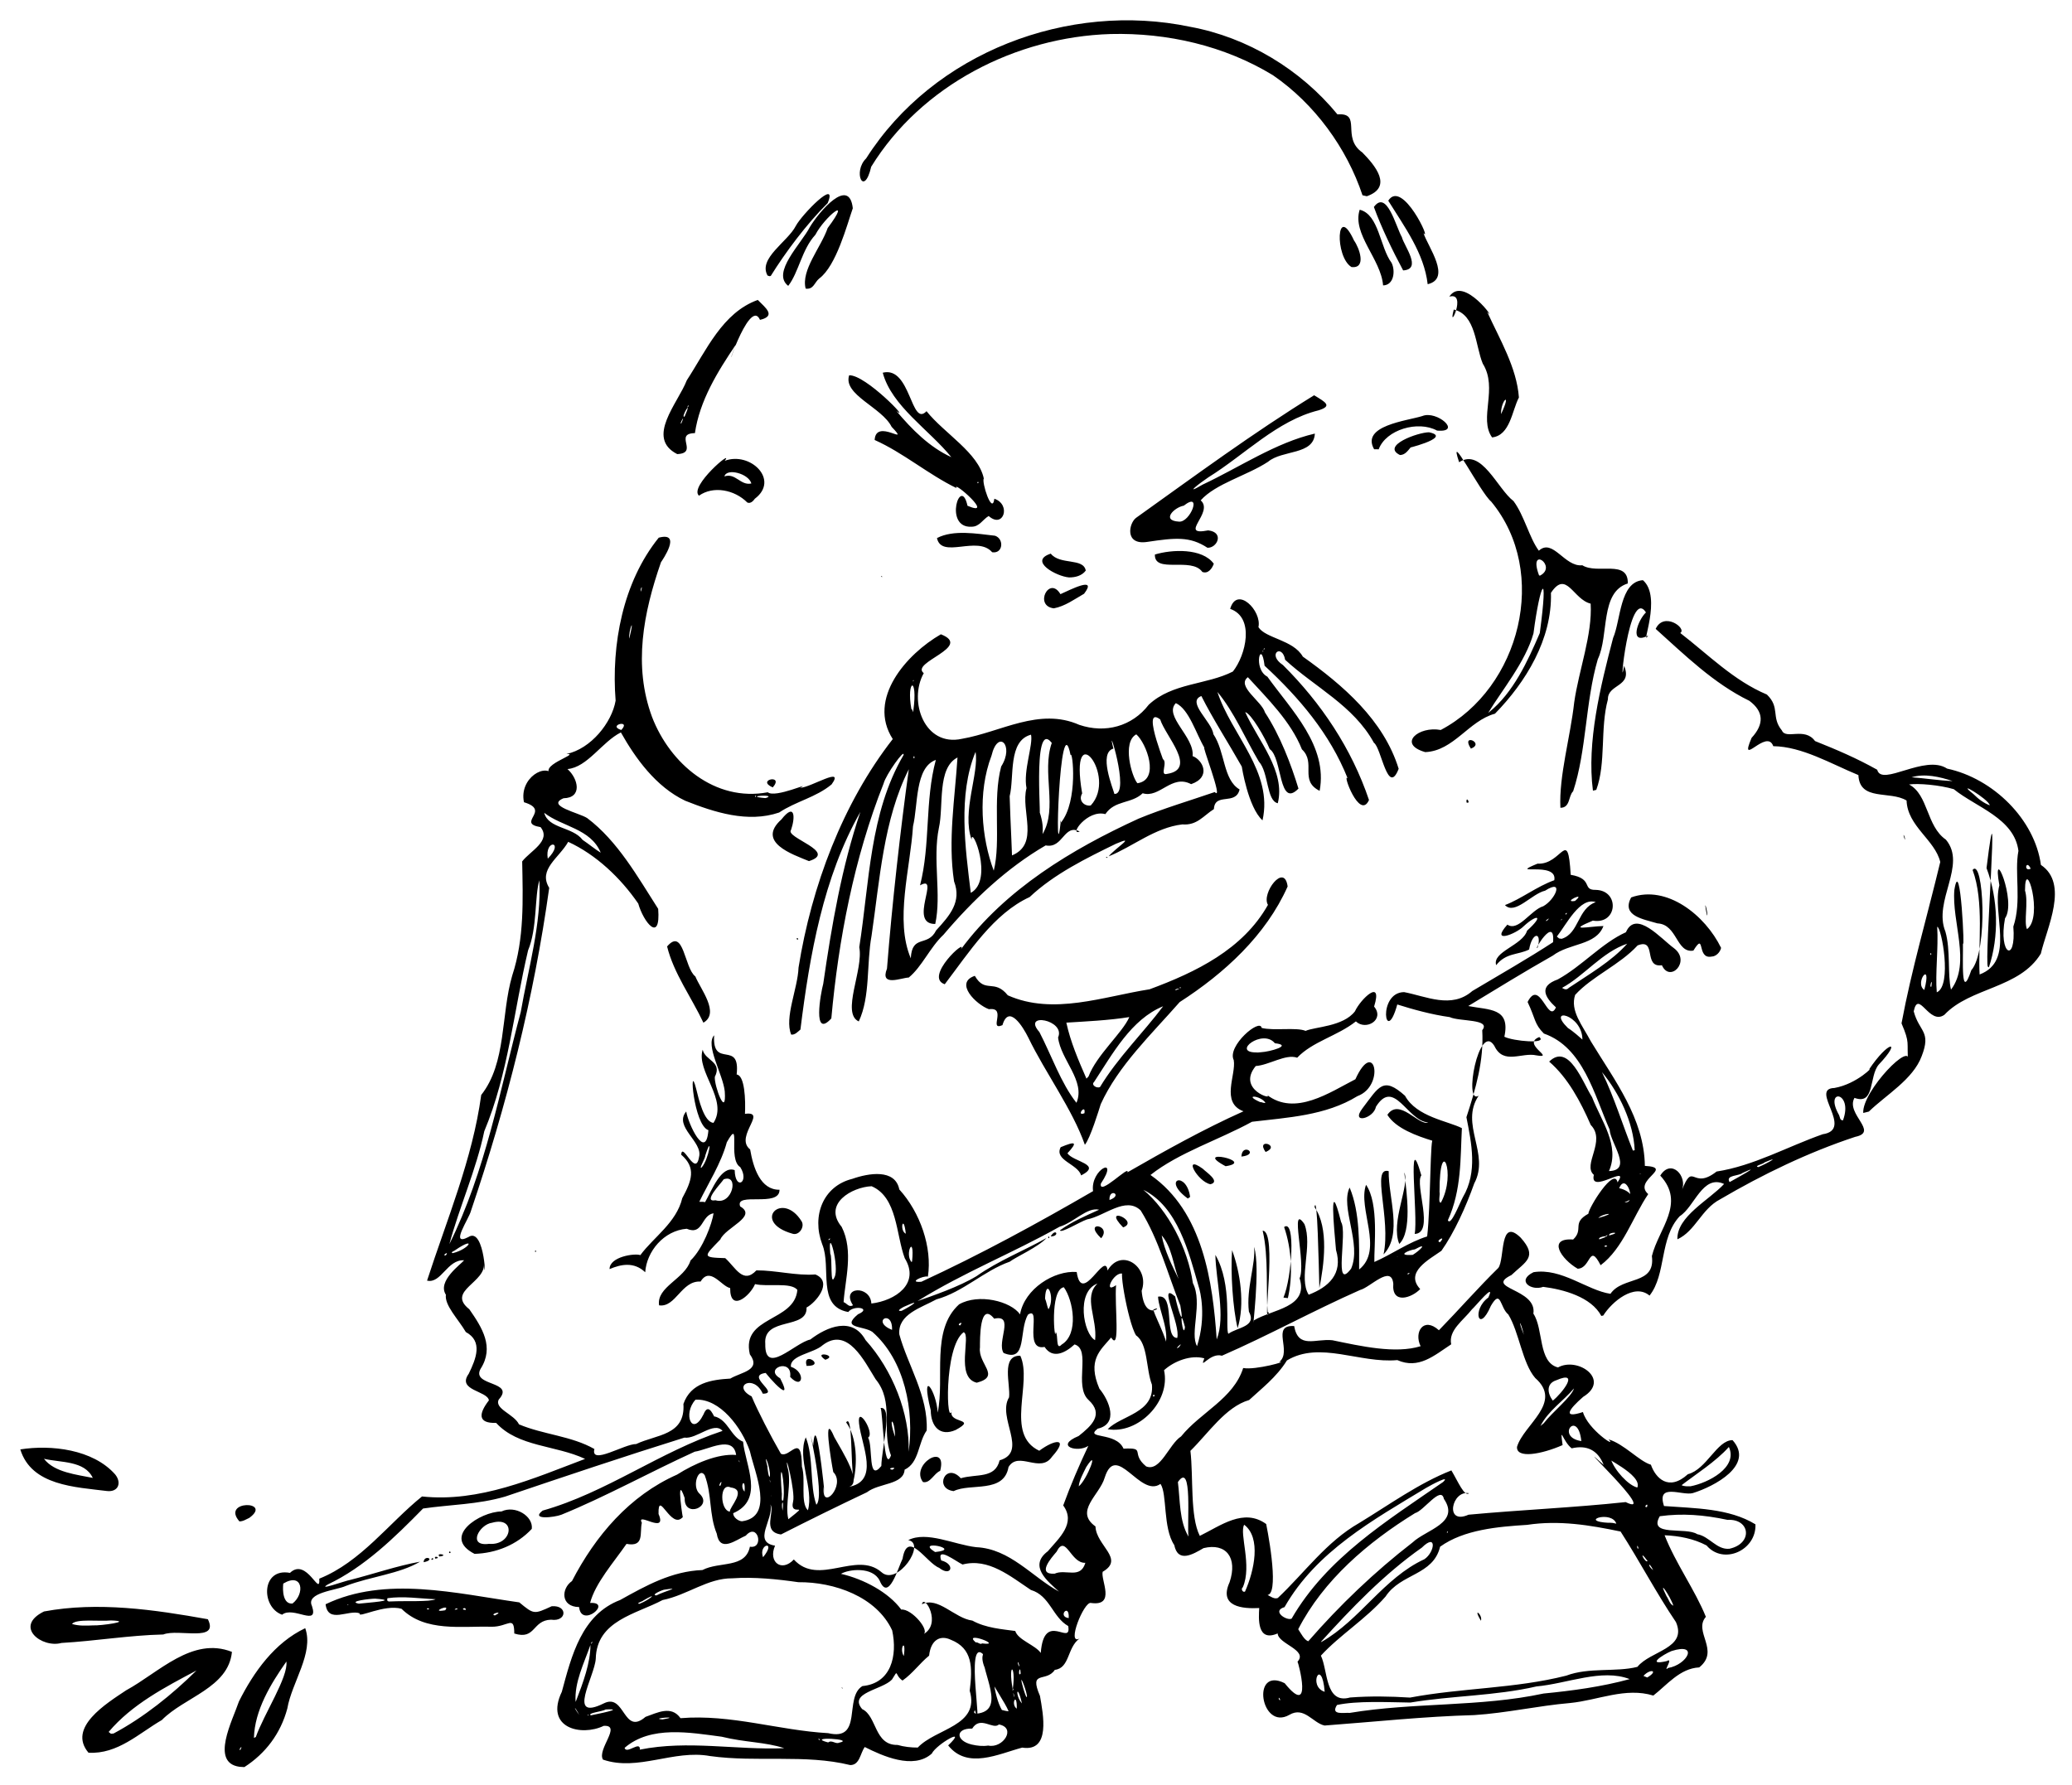 <?xml version="1.0" encoding="UTF-8" standalone="no"?>
<!-- Created with Inkscape (http://www.inkscape.org/) -->

<svg:svg
   width="204"
   height="175.733"
   viewBox="0 0 53.975 46.496"
   version="1.1"
   id="svg1099"
   xmlns:svg="http://www.w3.org/2000/svg">
  <svg:defs
     id="defs1096" />
  <svg:g
     id="layer1"
     transform="matrix(0.265,0,0,0.265,0.529,0.529)">
    <svg:path
       style="fill:#000000;stroke-width:0.029"
       d="m 21.541,171.702 c -2.886,-0.405 -0.679,-4.549 -0.049,-6.424 1.454,-2.9 3.512,-5.781 6.516,-7.202 0.865,2.439 -1.317,5.313 -1.762,7.904 -0.658,2.453 -2.138,4.413 -4.221,5.753 l -0.484,-0.031 z m 0.109,-1.687 c 0.306,-0.661 -0.331,0.209 0,0 z m 1.501,-1.237 c 0.818,-2.304 3.199,-5.887 3.006,-7.421 -1.545,2.199 -3.119,4.792 -3.191,7.503 z m 58.424,2.754 c -4.436,-1.088 -9.182,-0.244 -13.784,-0.886 -3.574,-0.653 -7.077,1.531 -10.512,0.352 -0.617,-0.999 1.894,-3.424 0.072,-3.32 -2.21,1.066 -5.831,0.223 -4.119,-3.35 0.956,-3.534 1.94,-7.576 5.734,-9.023 2.538,-1.413 5.078,-2.835 8.09,-2.945 1.675,-0.873 4.217,-0.132 4.665,-2.295 1.438,0.245 0.78,-2.446 -0.402,-1.088 -0.963,0.409 -2.552,1.737 -2.857,-0.194 -0.776,-1.88 -0.454,-3.825 -1.189,-5.757 -0.594,-0.838 -1.298,1.091 -0.512,1.823 1.392,1.277 -1.536,2.463 -1.45,0.438 -0.952,-2.776 -0.085,2.75 -0.177,1.847 -1.147,1.384 -2.456,-2.816 -2.394,-0.284 0.907,2.092 -2.242,-0.288 -1.643,0.862 -0.23,1.004 0.283,2.407 -1.507,2.077 -1.256,1.818 -3.066,3.85 -3.579,5.806 2.248,-0.123 -0.855,2.533 -1.081,0.405 -1.838,-0.025 -1.761,-1.83 -0.701,-2.556 2.317,-4.47 5.668,-8.405 10.331,-10.466 1.722,-1.093 4.009,-2.082 5.807,-1.932 -0.289,-1.999 -2.734,-0.519 -4.07,-0.322 -4.368,1.987 -8.853,4.47 -13.117,6.2 -0.66,0.254 -3.077,0.55 -1.834,-0.408 6.262,-1.766 11.533,-5.798 17.685,-7.836 -0.837,-0.981 -2.567,0.838 -3.75,0.661 -6.019,1.882 -11.707,3.795 -17.623,5.797 -2.662,0.781 -5.418,0.786 -8.066,1.173 -2.776,2.832 -5.768,5.759 -9.364,7.467 -1.098,0.66 1.674,-0.357 2.204,-0.447 2.286,-0.583 4.603,-1.385 6.86,-1.792 -2.012,1.201 -4.858,1.454 -7.289,2.381 -0.928,0.435 -3.973,0.648 -3.332,1.976 0.693,2.107 -1.844,-0.036 -2.935,0.855 -2.096,-0.73 -2.068,-4.648 0.772,-4.112 1.653,-1.585 2.987,2.487 2.881,0.569 4.088,-1.636 6.847,-5.465 10.098,-8.082 5.651,0.603 10.97,-1.784 16.031,-3.693 -2.894,-1.36 -6.572,-1.163 -8.742,-3.54 -1.804,0.06 -1.745,-0.882 -0.711,-2.216 -0.147,-0.948 -3.18,-0.964 -1.986,-2.609 0.742,-1.521 1.398,-3.196 -0.283,-4.107 -0.758,-1.29 -2.104,-2.62 -1.961,-3.669 -0.879,-1.351 1.516,-3.021 1.791,-3.387 -1.662,-0.095 -2.256,2.332 -3.642,2 1.925,-5.948 4.47,-11.95 5.324,-18.251 2.501,-3.163 1.917,-7.883 3.047,-11.738 1.206,-3.653 1.049,-7.488 0.98,-11.224 0.77,-1.017 2.892,-2.014 1.808,-3.371 -2.46,-0.403 1.098,-1.624 -1.631,-2.447 -0.511,-2.383 2.214,-3.982 2.933,-2.598 -2.074,-0.914 2.809,-2.208 1.232,-2.143 2.427,-0.51 4.475,-3.098 4.843,-5.248 -0.434,-5.498 0.702,-11.636 4.238,-16.02 2.335,-0.625 0.345,2.225 0.22,2.415 -1.727,4.968 -2.746,10.169 -0.877,15.211 1.759,4.577 6.166,8.384 11.377,7.403 0.73,0.609 4.438,-1.118 3.19,-0.435 1.084,-0.054 4.403,-2.188 3.085,-0.341 -1.528,1.278 -3.521,1.669 -5.159,2.767 -3.079,1.046 -6.373,-0.022 -9.238,-1.16 -2.881,-1.37 -4.902,-4.192 -6.319,-6.716 -1.851,0.924 -3.297,3.439 -5.25,3.602 1.062,0.943 1.495,2.835 -0.389,2.871 -1.774,0.747 1.534,1.432 2.327,1.95 2.999,2.255 4.971,5.789 6.979,8.924 0.262,3.455 -1.449,1.294 -1.959,-0.52 -1.729,-2.517 -4.145,-4.81 -6.886,-6.069 -0.893,1.587 -2.986,2.713 -1.867,4.524 -1.501,10.794 -4.183,21.418 -7.688,31.745 -0.186,0.786 -2.139,3.553 -0.273,2.595 1.717,-1.162 1.773,5.434 1.526,2.47 0.374,1.969 -3.741,2.784 -1.416,4.622 1.258,1.81 2.481,3.721 1.098,5.867 -0.923,1.715 3.462,1.166 1.797,3.002 -0.475,0.922 1.515,1.44 1.985,2.445 2.396,1.011 5.157,1.136 7.413,2.424 -0.417,1.64 2.977,-0.518 4.107,-0.488 1.985,-0.952 4.845,-0.828 4.644,-3.943 0.726,-2.082 2.759,-2.385 4.609,-2.493 1.067,-0.642 3.089,-0.801 1.918,-2.393 -0.87,-3.767 4.401,-3.153 4.674,-6.327 -0.641,-0.785 -2.907,-0.272 -4.161,-0.568 -0.471,1.141 -2.465,2.846 -2.445,0.387 -0.859,-0.158 -1.976,-2.165 -2.907,-0.637 -1.883,-0.117 -2.438,2.574 -4.08,2.337 -0.277,-1.826 2.531,-2.581 3.089,-4.406 1.227,-1.171 2.121,-3.639 2.267,-4.644 -1.241,0.191 -1.009,2.212 -2.642,1.521 -2.258,0.183 -3.94,2.235 -4.078,4.276 -1.108,-1.06 -2.4,-0.779 -3.504,-0.31 -0.007,-1.224 2.488,-1.578 3.026,-1.373 1.308,-1.775 3.541,-3.186 4.123,-5.606 0.928,-1.705 1.394,-2.986 -0.111,-4.273 0.121,-1.324 1.422,2.302 1.759,0.228 0.403,-1.494 -2.523,-2.972 -1.261,-4.472 0.185,1.203 1.937,4.929 2.181,1.838 -1.471,-0.489 -1.943,-7.002 -1.203,-4.061 0.265,1.087 0.772,3.252 1.699,3.346 1.487,-2.267 -1.741,-5.078 -1.058,-7.197 0.224,1.079 1.96,1.167 1.192,2.67 -0.072,0.893 1.166,4.179 0.977,1.427 -0.173,-1.674 -1.943,-4.534 -1.043,-5.515 -0.207,3.373 2.593,0.394 2.212,3.857 1.56,0.154 0.486,9.323 0.343,3.955 3.184,-0.703 -0.701,2.092 0.983,3.413 0.306,1.812 1.017,3.991 2.887,3.962 0.028,1.78 -4.416,0.173 -3.869,1.638 1.742,1.003 -1.443,2.057 -1.953,3.255 -1.618,1.681 -1.853,1.767 0.487,1.831 1.015,0.916 1.752,2.603 3.064,1.202 1.889,-0.012 3.935,0.547 5.794,0.402 1.8,0.741 8.18e-4,2.811 -0.867,3.249 0.122,2.221 -4.281,0.863 -4.056,3.581 -0.06,3.179 2.891,-0.101 4.428,-0.433 1.621,-1.246 4.128,-2.303 5.427,0.051 2.649,2.925 4.37,7.254 4.235,10.984 0.568,-4.027 -0.368,-8.993 -3.568,-11.789 -0.909,-0.621 -3.117,-0.316 -1.408,-1.727 1.423,-0.611 -0.437,-0.935 -0.957,-0.222 -3.149,-0.571 -1.612,-4.387 -2.563,-6.67 -1.049,-2.804 0.1,-5.709 2.953,-6.42 1.602,-0.566 4.221,-1.018 4.628,1.039 2.053,2.253 3.25,5.702 2.811,8.566 -0.488,-0.114 -2,0.633 -0.639,0.507 5.757,-2.655 11.381,-5.722 16.874,-8.906 -0.294,-2.134 2.651,-3.571 0.768,-0.744 -0.231,1.313 2.888,-1.918 2.608,-1.105 3.674,-2.11 7.488,-4.244 11.411,-6.001 -2.284,-0.853 -0.701,-3.581 -0.958,-5.032 -0.687,-1.376 2.591,-4.166 2.745,-3.166 1.154,0.306 3.411,-0.086 4.319,0.291 0.908,-0.403 3.693,-0.415 4.849,-1.92 0.555,-1.207 2.769,-3.327 1.885,-0.47 1.069,1.3 -0.808,2.396 -1.791,1.459 -1.82,1.44 -4.253,1.971 -5.772,3.57 -1.122,-0.401 -2.757,0.727 -4.073,0.818 -1.922,2.343 1.878,3.432 1.095,2.83 2.766,2.135 6.174,-0.236 8.702,-1.531 1.888,-4.162 2.952,0.645 0.201,1.66 -3.127,1.925 -6.873,2.1 -10.365,2.52 -3.243,1.783 -7.184,3.022 -9.979,5.232 5.172,3.61 6.118,10.514 6.51,16.171 0.894,-2.314 -0.077,-5.666 -0.131,-8.315 1.704,2.938 0.946,7.229 1.276,7.757 0.914,-0.655 2.828,-0.691 2.021,-2.177 -0.288,-2.263 0.694,-4.731 0.507,-6.368 0.664,2.048 -0.248,8.647 -0.018,7.23 1.824,-1.108 5.409,-1.246 4.492,-4.141 0.677,-1.383 -1.038,-7.545 0.476,-5.327 0.844,2.152 -0.616,5.299 0.419,6.943 1.936,-0.743 3.396,-2.037 2.685,-4.403 -0.184,-2.061 -0.734,-7.664 0.501,-2.743 0.653,1.002 -0.797,6.965 0.986,4.58 1.055,-2.449 -1.091,-6.036 -0.148,-7.97 1.035,2.439 0.938,5.7 0.933,8.054 2.455,-1.949 -0.162,-5.985 0.68,-8.325 1.288,1.845 0.777,6.105 0.817,7.588 1.757,-0.77 3.349,-1.933 5.191,-2.513 0.349,-2.876 0.291,-10.42 0.598,-9.383 -1.641,-0.501 -3.677,-1.239 -4.509,-2.57 1.17,-1.732 3.095,1.125 4.014,0.751 -2.069,-0.154 -3.35,-4.414 -5.144,-1.537 -0.198,1.145 -2.535,1.748 -1.312,0.137 1.619,-2.121 2.013,-3.165 4.177,-1.227 1.123,2.073 4.239,2.49 5.59,3.184 -0.154,2.947 -0.02,6.082 -1.378,9.056 0.273,0.638 1.15,-1.655 1.478,-2.271 1.457,-2.465 0.848,-5.297 0.346,-7.861 0.916,-2.803 1.726,-5.551 1.555,-8.552 0.901,-1.133 -2.244,-0.835 -3.202,-1.29 -1.739,-0.238 -3.624,-0.759 -5.15,-1.241 -1.179,4.265 -1.991,-1.185 0.669,-1.215 2.172,0.409 4.66,1.678 6.706,-0.108 2.61,-1.554 5.612,-3.273 7.939,-4.801 0.221,-2.77 -2.057,1.101 -1.515,0.519 0.442,-1.573 -0.537,-1.541 -0.84,0.201 -1.093,0.55 -2.254,0.301 -3.239,1.539 -0.405,-1.326 2.61,-1.95 3.039,-3.391 1.745,-1.578 0.938,-1.614 -0.323,-0.446 -0.772,0.784 -3.348,1.788 -1.613,-0.149 1.066,0.732 2.318,-1.453 3.528,-1.809 1.203,-0.665 2.082,-2.748 0.181,-1.528 -1.307,0.292 -2.977,2.432 -3.948,1.416 1.599,-0.607 3.146,-1.839 4.851,-2.445 0.347,-1.945 -4.739,-0.355 -1.65,-1.628 2.433,0.135 2.973,-3.692 3.262,1.096 2.267,0.389 1.073,1.509 2.455,1.482 2.396,0.047 2.161,3.44 -0.276,3.023 -2.618,1.09 -0.454,0.567 1.04,0.531 -0.735,1.93 -3.322,1.65 -4.986,2.913 -2.802,1.584 -5.567,3.295 -8.305,4.953 2.086,0.403 4.165,0.159 3.551,3.019 0.865,0.44 4.298,0.735 3.433,0.03 -1.794,0.7 1.677,2.139 -0.273,1.803 -1.45,-0.338 -3.241,0.982 -4.147,-0.939 -1.516,-2.439 -3.065,5.9 -1.541,4.902 -1.889,2.824 1.142,5.698 -0.434,8.628 -0.805,2.275 -1.981,4.867 -3.227,6.623 -1.226,0.868 -3.626,2.105 -2.085,3.76 -0.817,0.862 -2.818,1.56 -2.644,-0.526 -0.19,-1.925 -2.28,0.375 -3.266,0.616 -4.724,2.093 -8.923,4.43 -13.58,6.463 -1.19,-0.348 -2.238,1.515 -1.732,0.258 -1.312,-0.376 -2.988,0.279 -3.958,1.167 0.679,3.096 -2.575,6.32 -5.538,5.799 1.291,-1.349 4.613,-1.581 4.346,-4.384 -0.589,-1.521 -0.379,-4.026 -1.556,-4.836 -0.834,-1.299 -1.931,-7.832 -1.078,-5.919 -0.861,-0.874 -2.341,2.004 -0.89,0.98 -0.161,2.025 0.445,6.617 -0.483,5.145 -1.085,1.272 -2.359,2.228 -1.154,5.032 0.969,1.164 1.917,3.462 -0.17,3.93 -1.358,1.059 1.803,0.268 2.542,1.966 2.285,-0.121 0.633,0.43 2.221,1.744 1.406,0.557 2.248,-2.193 3.435,-2.948 1.943,-2.4 5.138,-3.694 6.105,-6.725 1.242,0.224 4.564,-0.721 3.538,-0.589 1.325,-1.033 -0.862,-3.676 1.472,-3.539 0.401,2.29 2.104,1.208 3.768,1.398 2.777,0.576 6.179,1.354 8.663,0.584 -0.68,-1.374 0.285,-2.941 1.798,-1.568 1.854,-1.897 3.914,-4.245 5.839,-6.124 0.659,-0.88 0.078,-5.045 2.197,-2.981 1.718,1.91 0.496,2.351 -0.907,3.679 -2.73,1.333 2.541,1.314 2.158,3.794 1.016,1.517 0.447,4.785 2.419,5.289 1.955,-1.084 5.212,1.212 2.476,2.891 -1.412,1.231 -2.075,2.171 -0.023,1.494 0.491,1.733 3.428,3.636 2.523,2.688 1.532,0.455 3.019,2.162 4.158,2.49 0.45,1.302 1.735,2.661 3.634,0.935 1.85,-0.484 2.855,-3.348 4.391,-3.351 2.21,2.456 -1.825,4.565 -3.895,5.203 -1.041,0.299 -3.608,-1.06 -2.842,1.275 2.991,0.23 6.39,0.202 8.989,1.801 0.105,2.554 -3.149,4.024 -4.807,2.075 -1.257,-0.666 -2.692,-0.942 -4.124,-1.002 1.095,2.786 2.976,5.354 4.058,8.019 -1.272,1.453 1.431,3.311 -0.656,4.973 -1.906,0.093 -3.185,1.744 -4.511,2.768 -2.725,-0.841 -5.445,0.462 -8.164,0.73 -3.191,0.275 -6.24,0.984 -9.444,1.19 -4.895,0.13 -9.818,0.664 -14.706,1.026 -1.154,-0.244 -2.01,-1.914 -3.465,-1.05 -2.798,1.608 -3.809,-4.787 -0.461,-3.114 2.834,3.511 1.34,-2.039 1.266,-2.115 1.058,-1.152 -1.91,-1.739 -1.953,-2.776 -2.051,0.894 -1.869,-1.497 -1.812,-2.496 -1.621,0.084 -4.023,-0.106 -2.912,-2.54 0.813,-2.426 -0.356,-3.888 -2.56,-3.351 -1.02,0.592 -2.513,1.501 -2.88,-0.302 -1.131,-1.679 -0.682,-5.046 -1.354,-6.012 -2.004,1.422 -4.348,-4.211 -5.485,-0.612 -0.502,1.72 -3.009,3.293 -0.905,4.794 0.073,1.902 2.908,3.184 0.707,4.458 -0.214,0.806 1.329,3.421 -1.155,3.064 -0.682,-0.173 -2.438,4.199 -1.123,3.5 -1.225,0.882 -0.946,2.912 -2.428,3.078 -0.846,1.284 -2.576,-0.039 -1.457,2.564 0.31,1.8 1.077,5.524 -1.747,5.08 -2.306,0.613 -5.388,2.176 -7.277,-0.217 2.042,-1.953 -1.187,-0.09 -1.611,0.805 -1.811,1.627 -4.894,0.206 -6.589,-0.646 -0.446,0.6 -0.486,1.781 -1.43,1.775 z m -20.673,-1.515 c 4.732,-0.952 9.485,0.054 14.198,-0.141 -1.864,-0.617 -3.872,-0.563 -6.154,-1.13 -3.104,-0.407 -6.976,-1.127 -9.545,1.097 0.184,0.679 1.57,-0.759 1.501,0.174 z m 27.32,-0.206 c 1.773,-1.891 6.136,-2.109 5.105,-5.584 0.287,-2.301 0.288,-4.16 -1.857,-5.013 -1.06,-0.5 -1.973,0.031 -2.134,1.562 -0.92,0.746 -1.589,1.729 -2.616,2.45 -0.833,-0.586 -0.337,-1.222 -1.039,-0.096 -0.969,1.022 -4.303,1.282 -2.924,2.901 1.466,0.689 1.173,3.571 3.48,3.524 0.629,0.184 1.338,0.263 1.985,0.257 z m 6.923,-0.194 c 1.449,0.31 2.805,-1.743 1.054,-2.076 -0.584,0.565 -1.826,-0.905 -2.628,0.408 -1.647,-0.055 -1.66,1.184 -0.04,1.568 0.527,0.122 1.074,0.183 1.614,0.1 z m -14.667,-0.28 c 1.761,-0.368 -3.41,-0.643 -1.064,-0.026 0.358,-0.282 0.724,0.187 1.064,0.026 z m -1.885,-0.335 c -0.343,-0.196 0.061,0.244 0,0 z m 0.809,-0.607 c 3.479,0.825 1.527,-3.504 3.377,-4.627 2.824,-0.266 3.464,-2.974 2.927,-5.475 -1.545,-3.319 -5.695,-4.77 -9.223,-4.737 -2.033,-0.297 -4.393,-0.535 -6.49,-0.382 -2.416,-0.023 -4.412,1.643 -6.855,2.136 -2.593,1.386 -6.487,2.01 -6.569,5.767 -0.108,1.765 -2.929,6.236 0.815,4.38 2.068,-1.01 1.879,3.232 4.073,1.339 1.163,-0.408 2.537,-1.158 3.441,0.129 4.962,-0.41 9.66,1.2 14.503,1.471 z m 1.371,-4.411 c -0.099,-0.319 0.168,0.168 0,0 z m -17.648,3.062 c 2.105,-0.353 -1.379,-0.109 0,0 z m -7.261,-0.421 c -0.149,-0.236 -0.029,0.207 0,0 z m 0.217,0.021 c 0.567,-0.124 3.504,-0.681 1.466,-0.579 -0.33,0.214 -1.848,0.339 -1.466,0.579 z m -1.141,-0.051 c -0.489,-0.93 -0.622,-0.836 0,0 z m 39.048,-0.112 c 2.992,-0.29 0.487,-3.984 0.638,-5.865 -1.785,-1.637 0.096,8.309 -0.795,5.515 -0.18,0.338 0.026,0.295 0.158,0.35 z m 36.685,-0.076 c 6.316,-1.051 12.833,-0.569 19.062,-1.906 2.836,-0.277 5.716,-0.664 8.469,-1.418 -2.753,-1.061 -6.131,0.447 -9.161,0.72 -4.084,0.94 -8.306,0.903 -12.397,1.585 -2.304,-0.034 -5.237,-0.184 -7.214,0.239 -0.678,1.053 0.731,0.727 1.242,0.779 z m -33.521,-0.164 c -0.734,-1.752 -4.217,-5.913 -1.644,-6.058 -0.07,1.701 0.164,4.512 0.98,5.931 0.212,0.055 0.448,0.12 0.664,0.127 z m 0.799,-0.252 c 0.055,-1.751 -0.646,-0.473 0,0 z m 0.511,-0.517 c -0.487,-2.144 -0.708,-0.805 0,0 z m -43.808,-0.309 c 0.662,-1.712 1.403,-3.719 1.389,-5.441 -0.626,1.8 -1.59,3.683 -1.457,5.601 l 0.068,-0.16 z m 69.206,-0.038 c -0.244,-0.528 -0.172,0.142 0,0 z m 12.749,-0.228 c 5.111,-0.961 10.293,-0.875 15.359,-2.156 2.235,-0.846 4.918,-0.326 6.996,-0.866 1.265,-1.578 4.919,-1.789 3.788,-4.397 -1.912,-2.822 -3.602,-6.047 -5.444,-8.905 -3.019,-0.633 -6.04,-1.133 -9.192,-0.656 -2.852,0.18 -6.202,0.46 -8.549,2.147 -0.685,2.837 -3.857,2.602 -5.363,4.9 -1.911,2.199 -4.516,3.797 -6.356,5.81 0.703,1.445 0.397,4.807 2.871,4.114 1.971,-0.146 3.936,-0.116 5.891,0.009 z m 6.974,-7.553 c -0.867,-1.419 0.189,-0.614 0,0 z m -44.628,7.363 c -0.149,-0.86 -0.884,-2.555 -0.373,-0.755 -0.008,-0.001 0.387,1.339 0.373,0.755 z m -1.256,-0.014 c -0.224,-0.78 0.056,0.588 0,0 z m 30.523,-0.365 c -0.286,-3.537 -1.699,-0.527 0,0 z m -30.654,-0.312 c 0.324,-2.407 -0.508,-2.635 -0.01,0.079 -0.114,0.266 0.177,-0.044 0.01,-0.079 z m 62.36,-1.094 c 1.169,-0.688 0.297,-0.903 -0.372,-0.156 z m -61.59,-0.389 c -0.065,-1.103 -0.321,0.439 0,0 z m 63.64,-0.545 c 1.901,-0.322 3.067,-2.538 0.339,-1.666 -0.891,0.37 -2.527,1.464 -0.465,0.987 0.717,-0.42 -0.435,1.18 0.126,0.679 z m -63.758,-0.146 c -0.19,-0.889 -0.24,-0.174 0,0 z m -11.372,-1.026 c 0.27,-1.872 -0.496,-0.806 0,0 z M 100.312,160.511 c 0.316,-4.231 3.043,-0.582 2.7,-2.643 -1.545,-0.875 -1.798,-2.993 -3.669,-3.549 -2.002,-1.328 -4.167,-3.172 -6.718,-2.502 -0.655,-0.303 -2.589,-1.831 -2.1,-0.402 1.433,0.366 0.991,1.676 -0.204,0.727 -1.262,-0.49 -3.099,-3.832 -3.594,-0.89 -0.432,0.846 -1.371,4.283 -2.249,2.153 -0.687,-1.402 -3.039,-1.131 -3.807,-0.671 2.235,0.511 4.677,1.813 5.929,3.515 1.015,-0.123 2.954,2.168 2.106,2.455 1.971,-0.993 0.137,-4.069 -0.075,-2.98 1.59,-0.796 3.214,1.388 4.96,1.607 1.323,0.738 2.973,0.847 4.213,1.022 0.275,0.892 1.984,1.386 2.507,2.158 z m -5.767,-0.938 c 2.241,0.286 -1.983,-1.298 -0.627,-0.097 0.213,-0.059 0.431,0.255 0.627,0.097 z m -38.348,-0.043 c 0.12,-0.415 -0.266,0.316 0,0 z m 71.723,-0.111 c 3.783,-2.154 6.09,-6.271 10.108,-8.126 1.034,-0.703 1.238,-2.617 -0.252,-1.14 -3.717,2.612 -6.93,5.964 -9.931,9.275 z m -1.308,-0.062 c 3.078,-3.536 6.52,-6.827 10.246,-9.708 1.313,-1.251 4.707,-1.91 3.081,-4.286 -0.272,-1.337 -1.982,1.179 -2.83,1.399 -4.632,2.847 -9.02,6.595 -11.489,11.416 0.255,0.379 0.603,1.083 0.992,1.18 z m -1.642,-2.22 c 3.458,-5.978 9.369,-9.605 14.891,-13.432 0.793,-0.753 -1.164,0.281 -1.656,0.573 -5.214,3.151 -10.818,6.255 -13.93,11.727 -1.313,0.387 0.224,1.373 0.694,1.132 z m -21.913,-0.052 c 0.097,-1.548 -1.166,-0.152 0,0 z m 59.609,-0.915 c -0.073,-0.016 -0.039,-0.035 0,0 z m -0.169,-0.303 c -0.27,-0.889 -1.637,-2.875 -0.672,-0.939 0.225,0.313 0.298,0.768 0.672,0.939 z m -101.618,-0.193 c 1.027,-0.406 1.946,-1.256 0.316,-0.29 0.067,0.008 -0.798,0.299 -0.316,0.29 z m -34.127,-0.019 c 1.247,-0.952 1.024,-3.118 -0.903,-1.965 -0.074,0.638 -0.047,2.04 0.903,1.965 z m 96.862,-0.547 c 2.6,-2.45 4.787,-5.545 8.005,-7.376 2.952,-1.794 5.84,-3.897 9.056,-5.168 0.66,1.102 1.28,2.621 1.737,2.247 -1.693,-0.351 -2.447,3.177 -0.048,2.108 5.269,-0.487 10.352,-0.693 15.444,-1.24 3.447,1.694 -5.948,-7.07 -2.158,-3.65 -0.589,-1.477 -1.671,-1.982 -3.149,-1.635 -0.889,-0.69 -1.176,-2.412 -0.892,-0.319 -2.081,0.913 -4.568,1.356 -4.481,0.17 0.653,-2.196 4.558,-4.34 1.789,-6.766 -1.266,-1.463 -1.577,-4.502 -2.643,-6.243 -0.838,-0.681 -0.709,-2.582 -1.716,-0.849 -1.206,2.811 -1.891,0.376 -0.25,-0.818 0.767,-1.638 -1.25,0.855 -1.615,1.169 -0.852,1.091 -2.326,2.052 -2.035,3.43 -1.679,1.103 -3.193,2.479 -5.295,1.552 -3.712,0.338 -7.623,-1.912 -10.854,0.034 -1.017,1.65 -2.575,2.829 -3.714,3.892 -2.318,0.674 -4.005,3.264 -5.772,4.995 0.305,2.556 -0.055,6.432 0.922,8.36 2.068,-1.012 4.315,-2.766 6.527,-1.165 0.442,2.198 1.334,7.797 -0.218,6.878 0.486,0.016 0.855,0.57 1.36,0.394 z m -61.088,-0.252 c 0.821,-0.429 2.606,-0.849 0.781,-0.565 -0.126,-8.1e-4 -1.394,0.517 -0.781,0.565 z m 39.575,-0.381 c -1.096,-0.994 -3.027,-2.51 -1.097,-3.961 1.113,-1.307 2.79,-2.759 1.515,-4.504 0.721,-1.988 1.594,-4.007 2.469,-5.86 -1.021,0.705 -3.382,0.036 -0.951,-0.968 1.245,-0.993 2.524,-2.119 0.97,-3.545 -1.477,-1.362 0.297,-4.967 -1.373,-5.459 -0.93,0.849 -2.148,1.459 -2.949,0.246 -2.139,0.434 -0.243,-4.078 -1.624,-3.18 -0.935,1.566 -0.055,4.758 -2.401,3.776 -0.71,-1.063 1.135,-3.83 -0.925,-3.372 -1.444,-1.791 -1.398,2.022 -1.4,2.815 -0.222,1.653 2.123,2.839 -0.317,3.48 -2.146,-0.512 -0.516,-4.7 -1.288,-4.965 -1.985,1.454 -1.688,9.822 -1.113,7.571 -0.665,1.507 2.613,0.801 0.334,2.039 -1.557,0.684 -2.438,-0.355 -2.453,-1.932 -1.058,-4.272 0.561,-1.921 0.683,0.224 0.704,-3.449 -0.696,-8.094 2.1,-10.639 1.913,-1.103 5.087,-0.313 5.994,0.982 0.44,-2.52 3.367,-4.338 5.569,-4.166 0.493,3.405 2.813,-2.186 3.035,-0.148 1.371,-2.328 4.179,-0.3 3.351,1.996 0.276,3.278 2.354,1.249 1.139,1.862 0.328,1.039 1.888,3.876 1.104,3.757 0.617,-1.538 -0.568,-3.678 -0.632,-5.04 1.738,-0.313 0.529,4.06 1.885,4.057 0.36,-1.272 -1.97,-5.63 -0.202,-4.076 0.203,1.089 0.943,3.389 0.508,0.894 -1.246,-3.113 -2.12,-6.506 -3.899,-9.352 -1.476,-1.433 -3.565,0.576 -5.275,0.88 -0.753,0.263 -2.597,1.408 -2.655,1.07 1.2,-0.866 2.484,-1.399 3.844,-2.022 -1.18,-0.28 -2.477,1.253 -3.889,1.675 -4.65,2.615 -9.39,4.468 -13.958,7.306 1.453,-0.512 4.082,-1.403 5.796,-2.45 2.151,-1.516 4.667,-2.506 6.884,-3.749 -0.856,0.913 -2.979,1.843 -3.616,2.326 -2.55,0.902 -4.578,2.98 -7.212,3.707 -1.494,0.827 -3.813,1.455 -3.644,3.44 0.811,2.999 2.854,6.058 2.69,9.451 -0.865,1.229 -0.724,3.169 -2.171,3.853 -0.086,1.499 -2.521,1.296 -3.7,2.217 -2.821,1.335 -5.767,2.785 -8.449,4.15 -1.902,-0.251 -0.58,-2.186 -1.04,-2.954 0.352,1.47 -1.806,3.688 0.454,4.057 -0.7,1.606 0.645,2.64 1.847,1.359 2.441,2.682 6.13,-0.895 8.61,1.242 1.567,1.431 4.458,-2.851 2.633,-3.144 1.806,-0.931 4.531,0.446 6.677,0.691 3.334,0.151 5.485,2.911 8.143,4.365 z M 91.752,144.601 c -1.973,-0.239 -0.773,-2.893 0.697,-1.265 1.531,-0.455 3.373,0.073 3.817,-1.759 2.871,-0.844 -0.285,-4.191 0.93,-6.2 0.156,-1.255 -0.832,-4.128 1.104,-4.088 1.235,2.682 -1.563,7.715 1.864,9.343 1.568,-1.164 2.937,-1.287 1.26,0.579 -1.158,1.707 -3.294,-0.608 -4.282,1.023 -0.451,2.627 -3.757,1.55 -5.39,2.367 z m -3.019,-0.892 c -1.292,-1.7 2.447,-3.993 1.691,-1.1 -0.625,0.252 -0.97,1.255 -1.691,1.1 z m 12.319,-23.986 c -0.05,-0.427 0.242,0.095 0,0 z m 5.195,0.018 c -1.876,-1.781 1.124,-1.33 0,0 z m -4.962,-0.179 c 0.512,-0.898 0.938,-0.005 0,0 z m 7.124,-0.888 c -2.192,-2.244 1.694,-0.619 0,0 z m 11.987,35.793 c 0.905,-2.051 1.6,-5.281 -0.088,-6.561 -0.499,0.859 0.796,4.012 -0.132,6.145 -0.244,0.18 0.025,0.564 0.22,0.417 z m -18.727,-1.747 c 1.088,-0.501 2.542,0.572 3.027,-1.071 -1.452,0.078 -1.926,-2.888 -2.83,-1.088 -0.543,0.63 -1.97,2.255 -0.197,2.159 z m 58.846,-0.352 c -0.504,-0.981 -0.557,-0.388 0,0 z m -0.553,-0.897 c -1.012,-1.366 -0.224,0.291 0,0 z m -86.95,-0.369 c 1.395,-1.696 -0.494,-1.342 0,0 z m 16.913,-0.512 c 2.85,-0.281 -2.089,-1.292 0,0 z m 69.141,-0.37 c -0.165,-0.627 -0.169,0.202 0,0 z m 8.94,0.047 c 2.341,-0.51 2.046,-2.968 -0.181,-2.839 -2.333,-0.499 -4.459,-0.662 -6.662,-0.359 -1.192,2.047 2.579,1.027 3.68,1.766 1.197,0.213 1.913,1.554 3.163,1.432 z m -53.17,-1.196 c -0.171,-1.245 0.431,-7.494 -1.044,-5.361 0.226,1.768 0.124,3.845 1.044,5.361 z m 25.51,-0.467 c -0.143,-0.135 -0.147,0.281 0,0 z m 16.544,-0.805 c -0.429,-1.272 -3.414,-0.36 -1.213,-0.118 0.65,0.076 0.588,-0.034 1.213,0.118 z m -85.954,-0.232 c 3.228,-0.435 1.267,-4.737 0.785,-6.886 -0.791,-2.318 -2.944,-5.203 -5.346,-5.07 -1.272,1.365 -0.349,3.728 0.784,1.447 0.551,-1.402 1.1,0.542 1.093,0.196 1.353,0.365 1.571,1.998 2.798,2.489 0.205,2.259 2.145,5.684 -0.973,7.029 -0.009,0.415 0.524,0.782 0.86,0.794 z m 4.565,-0.201 c 2.324,-1.844 0.052,-0.085 0.468,-1.752 0.229,-0.944 -0.836,-5.143 -0.569,-3.416 0.491,1.574 -0.272,3.701 0.101,5.168 z m -5.749,-0.747 c -0.099,-0.386 1.747,-2.166 0.087,-2.375 -1.134,-0.543 -1.064,2.258 -0.087,2.375 z m 5.179,-0.094 c 0.158,-1.251 -0.186,-0.895 0,0 z m 2.488,-0.038 c 0.615,-2.086 -1.095,-5.096 -0.207,-7.175 0.797,1.965 0.37,4.767 1.039,6.627 0.992,-0.865 -1.267,-9.666 -0.311,-5.821 0.331,-4.562 1.478,8.37 1.042,4.054 -0.277,2.553 2.213,-0.171 0.932,-1.448 -0.209,-1.062 -1.063,-6.219 0.106,-3.425 0.736,1.345 2.934,4.694 1.312,4.904 3.231,-0.502 1.356,-4.073 1.118,-6.235 -0.229,-1.956 1.594,0.965 0.887,1.37 0.508,0.864 -0.057,4.47 1.303,2.792 0.021,-1.661 1.166,-5.902 -0.074,-5.701 0.223,0.315 0.314,6.616 1.022,4.659 -0.968,-2.532 0.353,-5.23 -1.514,-7.495 -1.112,-1.773 -2.74,-5.194 -5.189,-3.35 -0.882,0.81 -3.252,0.99 -3.134,2.131 1.487,0.508 1.182,2.345 -0.074,0.998 0.253,-1.914 -2.659,-0.832 -0.983,0.136 1.725,3.36 -2.498,-1.671 -1.319,-0.536 -2.274,0.224 1.397,2.044 -0.387,2.051 -0.887,-1.979 -3.084,-0.767 -1.098,0.265 0.6,1.437 1.894,3.938 2.874,5.634 0.877,0.494 2.045,-2.213 2.068,1.277 0.402,1.228 -0.185,3.532 0.588,4.289 z m 4.488,-2.931 c -0.29,-1.706 -0.089,-6.627 -0.725,-5.713 1.103,1.48 1.099,4.19 0.725,5.713 z M 77.294,132.291 c -0.442,-1.548 1.974,0.032 0,-1e-5 z m 1.839,-0.602 c -1.34,-0.91 1.349,-0.452 0,0 z m 80.774,14.475 c 0.182,-0.556 -0.442,0.075 0,0 z m -84.905,-0.67 c 0.245,-1.627 -0.47,-4.913 -0.151,-0.718 0.047,0.078 -0.104,0.977 0.151,0.718 z m -1.184,-0.388 c 0.045,-0.497 -0.032,0.359 -0.053,-0.007 z m -2.623,-0.455 c 0.127,-1.538 -0.555,-0.593 0,0 z m 87.76,-0.403 c 0.537,-1.295 -3.713,-3.097 -2.612,-2.804 0.362,1.106 1.725,2.594 2.612,2.804 z m -54.908,-0.117 c 0.821,-0.658 2.069,-3.953 0.741,-1.905 -0.283,0.578 -0.712,1.35 -0.741,1.905 z m -35.211,-0.093 c 0.314,-0.862 -0.384,0.245 0,0 z m 95.347,0.088 c 1.715,-0.327 4.698,-1.845 3.771,-3.868 -1.256,1.428 -3.405,2.787 -4.648,3.76 0.265,0.133 0.589,0.11 0.877,0.108 z m -90.468,-0.492 c -0.108,-0.537 0.02,0.454 0,0 z m -0.03,-0.514 c 0.091,-0.791 -0.717,-2.737 -0.233,-0.912 -0.043,-0.027 0.132,1.286 0.233,0.912 z m -2.717,-0.499 c -0.236,-0.961 -0.115,-0.483 0,0 z m 14.739,-0.123 c 0.707,-0.33 -0.697,-0.164 0,0 z m -14.995,-0.775 c -0.259,-0.453 -0.019,0.141 0,0 z m 82.738,-2.041 c -0.341,-3.19 -2.58,-0.393 0,0 z m -67.46,-0.429 c -0.032,-1.899 -0.734,-2.063 0,0 z m 63.766,-1.325 c 0.819,-1.078 2.727,-2.584 2.974,-3.426 -1.074,1.268 -2.533,2.193 -3.298,3.694 z m 0.89,-2.223 c 0.906,-0.72 2.712,-3.034 0.352,-2.008 -1.042,0.332 -0.874,1.318 -0.352,2.008 z m -39.241,-0.389 c 0.33,-0.224 -0.254,-0.247 0,0 z m 2.492,-4.868 c 0.617,-0.79 -0.67,0.442 0,0 z m -11.527,-0.258 c 1.702,-1.023 1.142,-4.347 0.209,-5.634 -1.433,0.234 -0.881,5.692 -0.796,4.414 0.267,0.231 -0.03,1.885 0.587,1.22 z m 13.303,0.159 c 0.94,-2.938 0.31,-5.421 0.175,-5.807 -0.983,-3.424 -2.065,-7.889 -5.453,-9.563 2.43,2.016 4.364,5.719 4.872,9.176 0.988,1.961 -0.333,4.926 0.407,6.194 z m -10.02,-0.589 c 0.237,-2.134 -1.192,-4.215 0.234,-5.567 -2.124,0.78 -1.393,4.954 -0.234,5.567 z m 42.146,-0.534 c -0.373,-1.57 -0.604,-1.475 0,0 z m -33.312,-0.75 c -0.667,-2.608 -0.172,1.415 0,0 z m -28.794,0.274 c 0.079,-2.1 -2.125,-0.855 0,0 z m 6.691,-0.438 c 0.435,-0.524 -0.441,-0.078 0,0 z m -5.75,-1.435 c 0.981,-0.489 1.997,-1.2 0.45,-0.496 -0.124,0.024 -1.185,0.575 -0.45,0.496 z m 14.435,-0.146 c 0.709,-1.175 -0.252,-3.248 -0.336,-1.064 0.143,0.333 0.203,0.8 0.336,1.064 z m -19.213,-0.4 c -1.233,-1.866 1.7,-1.995 1.804,-0.173 2.357,-0.283 4.814,-1.953 3.281,-4.456 -0.862,-2.301 -0.713,-5.986 -3.257,-7.076 -1.913,0.078 -4.827,1.725 -2.944,3.996 1.206,2.374 0.325,5.254 0.19,7.398 0.323,0.108 0.503,0.549 0.925,0.31 z m -1.825,-2.747 c 0.529,-0.941 -0.684,-5.367 -0.409,-2.32 0.22,0.295 -0.031,3.366 0.409,2.32 z m 33.831,0.156 c -0.538,-1.411 -0.656,-3.108 -1.664,-4.284 0.26,1.472 1.067,3.071 1.664,4.284 z m 22.614,-0.472 c 0.332,-0.29 -0.431,0.049 0,0 z m -48.813,-1.259 c 0.277,-2.833 -0.786,-0.715 -0.046,0.078 l 0.046,-0.078 z m 47.749,-0.496 c -0.044,-0.013 -0.168,0.136 0,0 z m -93.573,-0.1 c 0.373,-0.51 -0.507,0.108 0,0 z m 95.041,-0.039 c 0.66,-0.403 1.587,-1.296 0.213,-0.545 -0.649,0.085 -1.867,0.659 -0.213,0.545 z m -94.385,-0.166 c 1.663,-0.392 2.372,-1.732 0.29,-0.32 -0.082,0.094 -0.545,0.22 -0.29,0.32 z m -0.318,-0.89 c 3.558,-7.164 4.968,-15.138 7.016,-22.815 0.746,-4.303 2.05,-8.732 1.83,-12.955 -0.475,1.558 -0.199,4.732 -1.108,6.888 -1.414,5.97 -1.942,12.136 -4.305,17.781 -0.78,3.747 -2.471,7.518 -3.433,11.101 z m 97.386,-0.194 c 0.688,-0.773 -0.576,-0.063 0,0 z m -60.011,-0.234 c 0.22,-0.334 -0.344,0.116 0,0 z m 7.493,-0.594 c -0.216,-2.06 -0.67,-0.327 0,0 z m 52.599,-3.056 c 1.582,-2.872 -0.145,-6.889 -0.133,-1.037 0.082,0.189 -0.171,1.057 0.133,1.037 z m -72.331,-0.049 c 0.646,-1.117 1.572,-3.633 2.911,-3.148 0.047,2.071 1.492,1.19 0.547,-0.295 -1.274,-0.768 0.139,-5.035 -1.321,-2.443 -0.549,2.054 -1.864,4.115 -2.704,5.851 l 0.376,0.005 0.191,0.03 z m 1.029,-0.186 c 1.669,0.533 2.356,-2.628 0.801,-2.057 -0.27,0.41 -2.125,2.301 -0.801,2.057 z m 38.726,-0.024 c 1.39,-0.5 -0.078,-1.242 0,0 z m -40.101,-3.19 c 0.738,-0.804 1.124,-3.528 0.367,-1.183 0.03,0.215 -0.673,1.38 -0.367,1.183 z m 55.432,-6.367 c -0.485,-0.749 -2.242,-0.835 -0.529,-0.072 0.173,-0.014 0.353,0.135 0.529,0.072 z m -1.747,-0.758 c 0.037,-0.011 0.028,-0.008 0,0 z m 1.32,-4.216 c 0.803,-0.035 3.185,-0.675 1.353,-0.882 -1.19,-1.467 -4.318,0.919 -1.806,0.904 l 0.126,0.008 0.326,-0.031 z M 151.516,90.302 c 1.733,-0.529 1.528,-2.948 3.352,-3.607 -1.561,-0.524 -2.886,2.206 -3.822,3.382 l 0.215,0.19 z m -1.429,-1.791 c 0.546,-0.538 -0.467,0.207 0,0 z m 1.455,-0.131 c -0.047,-0.164 -0.169,0.31 0,0 z m 0.455,-0.504 c 0.124,-0.35 -0.313,0.159 0,0 z m 0.828,-1.295 c 1.239,-1.031 -1.356,0.207 0,0 z M 51.85,82.422 c 1.712,-1.742 -0.325,-1.952 0,0 z m 5.208,-0.585 c -0.997,-2.393 -3.802,-2.545 -5.558,-3.924 0.404,1.574 2.794,1.363 3.775,2.663 0.571,0.377 1.299,0.979 1.784,1.26 z m 16.294,-5.399 c 1.048,-0.37 -2.437,-0.172 -0.131,0.028 z m -1.024,-0.152 c -0.087,-0.209 -0.179,0.235 0,0 z m -13.253,-6.514 c 1.031,-1.097 -1.432,-0.453 0,0 z m 0.785,-8.981 c 0.607,-2.523 -0.094,-0.768 0,0 z m 1.136,-4.612 c 0.266,-0.793 -0.094,-0.325 0,0 z M 6.704,170.321 c -2.095,-2.472 1.742,-4.829 3.7,-6.136 3.198,-1.738 6.504,-5.323 10.4,-3.778 -0.348,3.541 -4.686,4.447 -6.888,6.698 -2.252,1.301 -4.335,3.377 -7.212,3.216 z m 2.465,-1.89 c 2.974,-1.59 5.754,-3.828 8.15,-6.195 -3.063,1.624 -6.356,3.331 -8.636,6.043 l 0.23,0.179 0.256,-0.027 z m -5.117,-8.904 c -1.937,0.54 -4.733,-1.612 -1.724,-3.094 5.293,-0.985 10.84,-0.184 16.11,0.764 1.136,2.305 -2.901,0.902 -4.382,1.498 -3.328,0.075 -6.659,0.642 -10.005,0.833 z m 3.118,-1.726 c 0.643,0.047 4.065,-0.411 1.751,-0.485 -1.148,0.113 -3.416,-0.195 -3.843,0.345 0.66,0.206 1.404,0.172 2.092,0.14 z m 41.389,0.799 c -0.01,-1.859 -0.593,-0.647 -2.244,-0.665 -2.942,-0.086 -6.495,0.551 -8.843,-1.767 -1.695,-0.477 -4.361,0.989 -4.105,0.45 -1.088,-0.411 -3.116,1.075 -3.358,-0.894 5.877,-2.825 12.857,-1.059 19.041,-0.185 1.438,1.187 1.439,1.184 3.186,0.38 1.599,-0.128 1.505,1.555 -0.068,1.322 -1.867,0.057 -1.49,2.024 -3.609,1.359 z m -1.907,-1.776 c 1.046,-0.532 -0.633,-0.141 0,0 z m -4.886,-0.51 c 0.61,-0.724 -1.658,0.295 0,0 z m 2.022,-0.034 c 0.029,-0.384 -0.633,-0.012 0,0 z m -0.837,-0.059 c 0.11,-0.257 -0.601,0.145 0,0 z m -2.752,-0.006 c -0.164,-0.265 -0.408,0.104 0,0 z m -7.93,-0.469 c -0.193,-0.05 -0.164,0.094 0,0 z m 1.003,-0.079 c 0.783,-0.096 4.17,-0.312 1.609,-0.493 -0.437,-0.007 -2.767,0.26 -1.609,0.493 z m 3.209,-0.222 c 1.31,-0.07 3.789,0.064 4.342,-0.215 -1.615,-0.068 -3.128,-0.323 -4.733,-0.102 -0.121,0.41 0.222,0.309 0.392,0.317 z m 3.165,-3.854 c 0.032,-0.806 1.276,-0.249 0,0 z m 0.746,-0.251 c 0.164,-0.385 0.337,0.096 0,0 z m 0.407,-0.098 c -0.237,-0.375 0.645,-0.082 0,0 z m 0.405,-0.214 c -0.42,-0.428 1.045,-0.127 0,0 z m 3.448,-0.258 c -3.295,-1.682 0.549,-4.153 2.647,-4.168 1.345,-0.647 3.137,0.46 2.98,1.711 -1.476,1.586 -3.534,2.392 -5.626,2.457 z m 1.426,-0.985 c 2.31,0.193 2.696,-2.751 0.3,-2.075 -1.252,0.158 -2.478,2.364 -0.3,2.075 z m -3.936,0.89 c 0.047,-0.38 0.314,0.118 0,0 z m -20.605,-3.099 c -1.833,-2.104 3.309,-2.045 0.973,-0.343 -0.319,0.142 -0.605,0.35 -0.973,0.343 z M 8.512,144.591 C 5.428,144.2 1.095,144.077 0,140.5 c 3.021,-0.478 7.138,-0.013 9.326,2.461 0.665,0.827 0.305,1.761 -0.814,1.63 z M 7.126,143.302 c -0.818,-1.719 -3.147,-1.486 -4.8,-1.881 1.016,1.342 3.229,1.556 4.8,1.881 z M 119.661,128.579 c -0.468,-1.946 -0.701,-5.446 -0.545,-7.669 0.81,2.173 1.277,5.342 0.545,7.669 z m 35.755,-1.2 c -0.999,-1.874 -3.73,-2.608 -5.717,-2.86 -1.178,0.435 -2.67,-0.605 -0.948,-1.441 2.763,-0.444 5.258,1.784 7.562,2.125 1.21,-1.772 4.444,-0.819 4.073,-3.712 0.665,-2.698 3.342,-5.184 0.823,-7.909 1.078,-1.737 2.737,0.081 2.103,1.498 1.168,-3.02 0.992,0.013 3.434,-1.898 3.648,-0.562 6.966,-2.45 10.431,-3.666 3.134,-0.463 -1.358,-4.487 1.149,-4.548 2.268,-0.399 3.998,-2.28 3.384,-1.787 1.938,-2.913 3.319,-2.981 0.976,-0.511 -0.979,1.146 -0.347,4.022 -2.386,3.27 -0.893,1.593 2.443,3.348 0.074,3.831 -4.62,1.528 -9.092,3.686 -13.286,6.147 -1.831,0.95 -2.418,3.114 -4.194,3.927 -0.074,-2.236 3.107,-3.846 4.591,-5.44 -2.118,-0.969 -2.907,2.259 -4.359,3.165 -2.02,2.156 -1.306,5.719 -2.972,7.809 -1.492,-1.255 -3.702,0.613 -4.546,1.958 z m 12.61,-13.159 c 0.691,-0.384 3.39,-1.875 1.277,-0.901 -0.353,0.316 -1.721,0.194 -1.277,0.901 z m 2.821,-1.476 c 0.877,-0.354 2.335,-1.206 0.613,-0.457 -0.11,0.162 -1.088,0.355 -0.613,0.457 z m 8.322,-4.592 c 1.052,-2.839 -1.926,-3.23 -0.381,-0.514 0.097,0.2 0.061,0.51 0.381,0.514 z m -56.553,18.857 c -0.182,-2.006 0.114,-5.455 -0.491,-8.012 1.487,0.04 -0.088,9.955 0.628,8.017 -0.053,0.056 -0.09,-0.005 -0.137,-0.005 z m 1.554,-1.435 c 0.837,-1.989 1.205,-7.779 0.063,-6.936 0.751,2.159 0.875,4.794 0.37,6.988 l -0.433,-0.052 z m 3.528,-0.932 c -0.056,-2.222 -0.202,-9.462 -0.475,-7.963 1.446,2.065 0.921,5.737 0.475,7.963 z m 25.393,-1.905 c -1.63,-0.943 -3.027,-3.052 -0.445,-2.871 1.082,-1.024 -0.181,-1.612 1.496,-2.536 0.029,-0.602 2.559,-4.664 2.867,-3.082 1.304,-1.906 -2.8,1.276 -2.329,-0.74 -1.157,-0.993 1.245,-3.331 -0.304,-4.905 -1.005,-2.303 -2.245,-4.638 -4.089,-6.229 1.94,-1.88 3.299,2.062 4.217,3.496 0.896,2.314 2.764,4.774 1.662,7.267 2.388,-0.069 0.151,-2.738 0.064,-4.079 -1.518,-3.444 -2.6,-8.091 -6.46,-9.441 -0.958,-0.955 -0.816,-1.451 -1.602,-3.103 1.21,-2.4 2.012,2.241 2.786,0.532 -1.111,-1.026 -1.705,-2.081 0.177,-2.749 2.396,-1.316 4.325,-3.572 6.703,-4.642 0.983,-2.275 3.474,0.67 4.725,1.571 1.7,1.293 -0.41,3.442 -1.188,1.674 -1.88,0.277 -0.458,-2.703 -2.387,-1.95 -1.763,1.921 -4.493,3.044 -6.145,4.87 -0.505,1.559 0.68,2.933 1.568,4.598 2.31,3.798 5.222,7.552 5.288,12.208 2.942,0.165 -1.233,1.403 0.33,2.775 -1.504,2.217 -2.479,5.35 -4.68,6.992 -1.161,-2.259 -0.925,0.306 -2.254,0.344 z m 2.905,-2.199 c -0.156,-0.277 -0.518,0.171 0,0 z m -0.775,-0.689 c 1.578,-0.504 -0.282,-0.286 0,0 z m 0.686,-0.278 c 0.392,-0.316 -0.348,0.043 0,0 z m 0.283,-0.102 c 1.4,-0.372 -0.156,-0.347 0,0 z m -1.072,-1.713 c 2.086,-0.597 0.424,-0.481 0,0 z m 2.579,-1.57 c 1.254,0.298 0.172,-3.049 -0.527,-1.365 0.975,0.206 1.847,1.026 0.527,1.365 z m 1.64,-2.775 c -0.045,-0.059 -0.392,-0.046 0,0 z m -0.642,-2.324 c -0.12,-2.723 -1.523,-5.633 -3.218,-7.68 1.214,2.479 2.038,5.23 3.042,7.715 z m -5.139,-10.878 c -0.004,-2.503 -3.587,-3.25 -1.424,-1.136 0.494,0.304 1.22,0.95 1.424,1.136 z m -1.334,-5.088 c 1.951,-1.313 4.208,-2.606 5.738,-4.339 -2.475,0.834 -4.218,3.155 -6.404,4.344 0.197,0.132 0.457,0.24 0.665,-0.005 z m -18.215,26.21 c 0.76,-3.501 -1.251,-8.669 0.506,-8.187 -0.043,2.571 1.403,6.212 -0.506,8.187 z m -83.414,-0.271 c 0.039,-0.351 0.207,0.144 0,0 z m 84.96,-0.763 c -0.888,-2.152 1.067,-5.809 0.49,-7.025 0.26,2.025 0.772,5.818 -0.49,7.025 z m 1.515,-0.98 c 0.349,-1.73 -0.794,-10.838 0.654,-5.758 -0.673,0.908 1.333,5.692 -0.654,5.758 z m -61.167,-0.024 c -4.081,-1.16 -0.997,-4.294 0.907,-1.208 0.325,0.562 -0.278,1.425 -0.907,1.208 z m 38.657,-3.615 c -2.261,-1.794 0.084,-2.529 0.436,0.003 l -0.227,0.154 -0.209,-0.157 z m 2.434,-1.247 c -1.245,-0.224 -2.796,-2.998 -0.756,-1.525 0.297,0.313 1.789,1.271 0.756,1.525 z m -12.707,-0.87 c -0.349,-1.134 -2.682,-1.486 -2.015,-2.772 1.47,-0.611 1.704,-0.529 0.662,0.6 0.569,0.845 3.474,1.084 1.353,2.173 z m 14.198,-0.901 c -3.429,-1.832 3.069,-0.469 0,0 z m 1.552,-0.948 c 0.051,-1.426 1.854,-0.202 0,0 z m 2.38,-0.449 c -1.02,-1.437 1.561,-0.653 0,0 z M 104.648,110.553 c -1.234,-3.509 -3.846,-7.005 -5.567,-10.551 -0.507,-1.03 -1.916,-3.334 -2.535,-1.212 -1.42,0.604 0.49,-1.807 -1.33,-1.568 -1.229,-0.438 -3.448,-2.596 -1.386,-3.28 1.016,1.773 1.908,0.252 3.243,1.915 4.467,1.987 9.414,0.111 13.937,-0.593 4.548,-1.683 9.171,-3.919 11.635,-8.3 -0.686,-1.107 1.62,-4.208 1.934,-1.807 -2.142,4.807 -6.212,8.532 -10.611,11.365 -2.772,3.159 -6.044,6.263 -7.761,10.036 -0.178,0.562 -1.016,3.326 -1.56,3.995 z m -0.041,-3.106 c 0.154,-1.011 -0.883,0.359 0,0 z m -0.787,-1.022 c 0.924,-2.149 -1.554,-4.227 -1.806,-6.424 0.773,-1.731 -3.606,-2.525 -1.837,-0.535 1.186,2.288 2.119,5.03 3.643,6.959 z m 2.321,-1.559 c 1.719,-2.858 4.314,-5.401 6.2,-7.933 -3.143,1.286 -4.974,4.685 -6.788,7.442 -0.329,0.3 0.284,0.672 0.588,0.491 z m -1.134,-1.031 c 0.797,-2.119 3.342,-4.289 4.01,-5.838 -2.021,0.325 -4.323,0.43 -6.191,0.546 0.4,1.872 1.199,3.735 1.976,5.504 l 0.206,-0.213 z m 8.636,-8.5 c 0.823,-0.327 -0.551,0.014 0,0 z m 0.456,-0.239 c -0.241,-0.106 -0.101,0.174 0,0 z m 67.062,12.327 c -0.132,-2.136 4.932,-7.377 4.417,-5.004 -0.159,-2.036 0.206,-1.792 -0.653,-3.807 0.999,-5.35 2.499,-10.412 3.808,-15.864 -0.526,-2.184 -3.219,-3.503 -3.312,-6.042 -1.648,-1 -4.612,0.103 -4.736,-2.501 -2.74,-1.131 -5.532,-2.801 -8.367,-2.842 -0.637,-1.816 -3.434,2.25 -2.133,-0.815 1.26,-1.361 1.191,-2.601 -0.217,-3.643 -3.511,-1.712 -6.345,-4.499 -9.21,-7.073 0.814,-1.746 3.109,-0.026 2.416,0.404 2.81,2.171 5.241,4.67 8.517,6.052 1.327,1.278 0.393,2.214 1.473,3.527 0.391,0.934 2.241,-0.361 3.257,1.044 2.185,0.877 4.04,1.663 6.115,2.823 0.424,1.706 4.691,-1.564 6.87,-0.113 4.561,0.976 8.623,5.028 9.221,9.468 2.773,1.862 0.588,6.165 -0.008,8.723 -2.103,3.45 -6.93,3.3 -9.479,6.012 -1.503,1.075 -2.55,-2.56 -3.016,-0.341 0.543,2.04 1.748,1.937 0.781,4.413 -0.851,2.286 -3.503,3.802 -5.191,5.443 l -0.551,0.136 z m 7.23,-11.861 c 1.532,-0.655 0.463,-6.434 0.041,-6.442 0.13,2.092 -0.206,4.603 -0.041,6.442 z m -1.226,-0.231 c 0.807,-3.068 -1.032,-0.692 0,0 z m 2.625,-0.034 c 1.985,-2.615 0.045,-6.684 0.332,-9.819 0.6,-3.686 1.048,6.697 0.84,5.195 0.037,1.696 -0.237,5.878 0.821,2.718 1.683,-1.867 1.197,-11.154 0.128,-9.859 1.159,3.09 0.522,7.512 0.69,10.278 3.534,-1.343 1.201,-5.925 1.942,-8.776 -0.78,-4.332 1.733,1.59 0.555,3.258 -0.668,3.569 1.11,4.483 0.819,0.808 0.838,-2.471 0.085,-5.32 0.501,-7.444 -0.408,-3.209 -4.161,-4.284 -6.355,-6.064 -1.395,-0.413 -3.474,-0.593 -4.397,-0.464 1.909,1.011 1.686,4.093 3.622,5.426 2.093,2.501 -1.279,6.007 -0.051,9.034 0.525,1.808 0.199,4.256 0.552,5.708 z m 3.629,-2.244 c -0.396,-0.347 1.253,-21 -0.138,-9.705 1.15,3.027 1.249,6.74 0.229,9.762 l -0.091,-0.058 z m -5.561,1.952 c 0.166,-1.129 -0.261,0.161 0,0 z m -0.003,-3.188 c -0.058,-0.387 -0.173,0.289 0,0 z m 9.404,-2.462 c 1.661,-1.206 -0.195,-7.374 -0.195,-3.801 0.353,1.149 -0.138,3.082 0.195,3.801 z m 0.366,-5.949 c -0.454,-0.973 -0.718,0.355 0,0 z m -4.024,-6.228 c -0.113,-0.612 -3.526,-2.629 -1.604,-1.102 0.46,0.459 0.986,0.875 1.604,1.102 z m -3.659,-2.383 c -1.237,-0.424 -2.773,-0.77 -4.025,-0.373 1.339,0.097 2.707,0.318 4.025,0.373 z M 75.78,99.723 c -0.692,-1.67 0.649,-4.531 0.72,-6.59 1.284,-8.025 4.347,-16.169 9.263,-22.469 -2.551,-3.972 1.382,-8.379 4.73,-10.301 3.202,1.251 -3.062,2.758 -1.683,3.821 -1.529,2.732 0.055,7.271 3.75,6.455 3.833,-0.662 7.594,-3.116 11.536,-1.373 2.554,0.865 5.196,0.157 6.834,-1.983 2.322,-2.16 5.69,-1.94 8.267,-3.258 1.28,-1.609 2.17,-5.314 -0.267,-6.161 0.667,-2.317 3.136,0.196 2.779,1.798 0.698,1.11 3.425,1.243 4.363,2.895 3.948,2.807 7.943,6.233 9.422,11.028 -1.07,2.768 -1.703,-2.08 -2.436,-2.559 -2.009,-3.663 -5.788,-5.448 -8.724,-8.156 -0.283,-1.627 -1.828,-0.557 -0.217,0.515 3.757,3.732 6.758,8.218 8.46,13.271 -0.928,2.073 -2.677,-2.799 -2.095,-2.121 -1.746,-4.394 -4.777,-7.946 -8.169,-11.082 -0.328,-2.778 -1.189,0.315 0.274,1.076 2.367,3.303 5.964,6.808 5.139,11.225 -2.041,-1.02 -0.312,-2.744 -1.742,-4.078 -1.092,-2.744 -3.38,-4.979 -5.314,-7.094 -1.159,0.88 1.369,2.364 1.682,3.463 1.498,2.278 2.578,5.145 3.293,7.489 -1.97,2.016 -1.57,-3.038 -2.825,-3.879 -0.467,-1.143 -1.831,-3.505 -2.413,-3.642 1.278,2.82 3.987,5.813 3.205,8.961 -1.121,-0.24 -0.888,-3.034 -1.862,-4.098 -1.341,-2.271 -2.42,-4.86 -4.071,-6.844 1.358,4.203 5.506,7.861 4.431,12.625 -1.422,-1.287 -2.038,-5.288 -2.038,-5.288 -1.289,-2.279 -2.876,-4.747 -3.973,-6.935 -1.507,0.568 1.066,2.56 1.177,3.742 1.188,1.777 0.938,4.477 2.582,5.444 -0.379,1.616 -2.439,0.253 -2.526,1.93 -1.024,0.646 -1.66,1.626 -3.099,1.504 -2.695,0.313 -4.869,2.186 -7.247,3.142 0.706,-0.856 2.809,-2.131 0.717,-1.238 -2.89,1.41 -6.082,2.972 -8.481,5.238 -3.553,1.629 -5.948,5.428 -8.348,8.574 -2.092,-0.706 2.256,-4.643 1.597,-3.446 4.363,-5.894 10.891,-9.828 17.448,-12.831 2.416,-1.002 5.196,-1.823 7.5,-2.62 0.918,1.003 -1.442,-5.043 -0.993,-4.309 -0.855,-1.427 -1.525,-3.823 -2.835,-4.432 -1.227,1.265 1.865,3.331 1.645,5.207 0.985,0.353 1.881,2.057 -0.141,2.759 -1.923,-1.016 -3.089,1.414 -4.764,0.895 -1.103,1.056 -2.733,0.657 -3.668,2.051 -1.788,-0.485 -3.591,2.153 -2.522,1.712 -1.562,-0.801 -1.625,1.709 -3.346,1.364 -3.83,2.226 -7.142,5.356 -10.043,8.78 -1.319,1.232 -2.138,3.18 -3.419,4.212 -0.678,0.004 -2.868,0.968 -2.137,-0.877 0.498,-6.367 1.323,-13.652 2.146,-19.603 -2.499,4.962 -2.854,10.876 -3.662,16.368 -0.508,2.734 -0.106,5.987 -1.258,8.427 -1.757,-0.808 0.484,-5.091 0.05,-7.299 1.003,-6.392 1.015,-13.193 4.35,-18.889 0.168,-0.724 -1.731,1.908 -1.959,2.8 -2.908,7.343 -4.435,15.351 -5.138,23.092 -1.872,2.064 -1.05,-2.47 -0.795,-3.404 0.837,-5.787 1.821,-11.506 3.651,-16.898 -3.652,6.419 -4.984,14.088 -5.894,21.398 -0.256,0.21 -0.529,0.539 -0.91,0.495 z m 11.755,-7.507 c 0.119,-2.398 1.674,-1.067 2.492,-2.746 1.361,-1.48 2.524,-2.816 1.761,-4.819 -0.616,-3.998 0.086,-8.212 0.339,-12.176 -2.027,1.033 -1.341,4.77 -1.83,6.926 -0.633,3.1 0.273,6.57 -0.358,9.441 -2.714,0.025 0.572,-4.959 -1.494,-3.796 1.036,-4.044 0.46,-8.294 1.553,-12.334 -2.071,0.734 -1.74,4.472 -2.244,6.516 -0.268,4.199 -1.809,9.236 -0.22,12.989 z m 5.899,-6.432 c 2.291,-1.248 0.061,-6.749 0.079,-5.231 -0.984,-2.741 0.749,-6.532 0.387,-8.628 -1.747,4.237 -1.003,9.463 -0.467,13.859 z m 2.256,-2.182 c 0.733,-2.899 -0.144,-6.948 0.73,-10.24 1.329,-2.092 -0.318,-3.713 -0.949,-1.07 -1.397,3.661 -0.986,8.107 0.219,11.31 z m 1.758,-1.485 c 2.796,-1.122 0.864,-4.398 1.462,-6.628 -0.339,-1.69 0.669,-4.283 0.444,-5.257 -2.29,0.605 -1.624,4.149 -2.1,6.051 0.05,2.106 0.34,7.403 0.194,5.834 z m 3.039,-2.11 c 1.524,-2.539 -0.111,-6.078 0.908,-8.965 -2.049,-2.617 -0.848,9.341 -1.28,6.521 0.288,0.882 0.458,1.534 0.372,2.444 z m 1.805,-1.126 c 1.725,-2.114 1.142,-7.202 0.952,-6.629 -1.071,-5.358 -1.633,12.729 -0.949,6.38 l -0.08,0.232 0.077,0.017 z m 2.934,-1.69 c 2.685,-2.895 -2.194,-9.02 -0.845,-1.183 -0.426,0.725 0.257,1.297 0.845,1.183 z m 2.324,-1.132 c 1.653,0.109 -0.897,-7.669 -0.1,-4.457 -1.495,0.42 -0.03,3.924 0.1,4.457 z m 2.264,-1.053 c 2.261,-0.327 0.865,-3.969 -0.113,-4.806 -1.416,0.755 -0.448,4.185 0.113,4.806 z m 2.921,-0.919 c 2.999,-0.471 -0.158,-3.688 -0.684,-5.355 -2.09,-1.573 1.053,5.733 0.218,3.873 0.603,0.278 -0.334,1.709 0.465,1.482 z M 87.896,72.531 c 0.004,-0.509 -0.21,0.156 0,0 z m -0.114,-4.644 c 0.484,-3.508 -0.712,-3.073 -0.187,-0.166 0.127,-0.043 0.194,0.568 0.187,0.166 z m 0.039,-3.003 c -0.108,-0.098 -0.065,0.303 0,0 z m 34.358,-2.837 c -0.009,-0.375 -0.094,0.221 0,0 z m 0.133,-0.248 c 0.031,-0.279 -0.222,0.291 0,0 z m -55.163,36.749 c -1.153,-2.46 -2.922,-4.852 -3.569,-7.496 1.65,-1.919 1.685,2.121 2.777,2.949 0.497,1.237 2.433,3.597 0.792,4.547 z m 99.098,-6.499 c -1.5,0.284 -0.578,-2.534 -1.783,-0.589 -1.696,0.283 -1.56,-2.578 -3.531,-2.676 -1.365,-0.416 -3.576,-0.715 -2.585,-2.55 3.505,-1.274 7.287,1.759 8.84,4.959 -0.087,0.421 -0.493,0.85 -0.94,0.855 z M 76.351,90.379 c -0.136,-0.359 0.324,0.016 0,0 z M 165.797,88.005 c -0.434,-2.205 0.181,-0.058 0,0 z M 77.525,82.662 c -1.633,-0.669 -5.199,-1.863 -2.703,-4.102 1.329,-1.688 1.375,-0.214 0.94,1.042 -0.613,0.75 4.645,2.157 1.764,3.06 z m 29.242,-0.33 c -0.158,-0.229 0.316,0.066 0,0 z m 78.488,-1.769 c -0.33,-0.925 0.08,-0.229 0,0 z M 151.392,77.417 c -0.151,-3.127 0.984,-6.976 1.357,-10.36 0.458,-3.201 1.798,-6.657 1.617,-9.707 -1.733,-0.416 -2.38,-3.363 -3.903,-1.062 0.125,4.548 -2.462,8.77 -5.502,11.881 -2.593,0.702 -4.05,3.657 -6.854,3.778 -2.776,-0.794 -0.65,-2.586 1.521,-2.176 7.817,-4.121 10.714,-15.508 4.961,-22.454 -1.062,-0.875 -4.327,-7.349 -3.151,-3.869 2.201,-1.447 3.756,2.61 5.345,3.818 1.063,1.428 1.564,3.641 2.491,4.879 1.38,-1.264 2.532,1.63 4.273,1.431 1.473,0.927 4.523,-0.615 4.472,1.788 -2.753,0.872 -1.828,5.082 -2.95,7.45 -1.235,4.218 -1.097,8.966 -2.425,12.984 -0.481,0.453 -0.269,1.63 -1.252,1.621 z m -7.011,-9.394 c 2.375,-1.913 3.784,-4.988 4.985,-7.78 0.89,-6.607 0.026,-4.95 -0.62,0.029 -0.789,2.816 -3.129,5.625 -4.445,7.806 l 0.08,-0.055 z m 5,-13.424 c 1.794,-0.921 -1.203,-3.047 -0.091,-0.036 z m -7.214,22.299 c -0.077,-0.74 0.476,0.191 0,0 z m 12.424,-1.162 c -0.622,-4.761 0.728,-10.221 1.982,-15.014 0.753,-1.704 0.641,-5.518 2.93,-5.678 1.922,1.644 -0.302,6.72 0.518,5.444 -1.901,0.977 -1.05,-1.486 -0.218,-2.276 -1.681,-2.612 -2.709,8.665 -2.151,5.25 0.877,2.09 -1.629,1.772 -1.589,3.295 -0.785,2.88 -0.163,6.245 -1.144,8.9 l -0.328,0.079 z m -80.625,-0.319 c -1.7,-0.744 1.176,-1.344 0,0 z m 68.63,-3.812 c -1.042,-1.582 1.428,-0.554 0,0 z M 101.598,57.811 c -1.98,-0.226 -0.454,-3.254 0.649,-1.393 0.854,-0.376 3.702,-1.857 2.325,-0.043 -0.927,0.53 -1.886,1.237 -2.974,1.436 z m 1.481,-3.04 c -1.212,-0.099 -4.019,-1.611 -1.783,-2.337 0.908,1.146 3.214,0.39 3.439,1.666 -0.389,0.522 -1.044,0.678 -1.656,0.672 z m -18.452,-0.061 c -0.077,-0.176 0.279,0.083 0,0 z m 31.566,-0.478 c -1.061,-1.509 -4.733,0.207 -4.663,-1.711 1.649,-0.503 4.646,-0.653 5.791,0.906 -0.152,0.449 -0.553,1.031 -1.128,0.805 z M 95.534,52.295 c -1.454,-1.685 -4.981,0.701 -5.425,-1.392 1.621,-0.843 3.904,-0.431 5.706,-0.23 0.916,0.31 0.79,1.797 -0.282,1.623 z M 116.698,51.856 c -1.74,-1.142 -3.178,-0.983 -5.929,-0.574 -2.254,0.336 -1.789,-1.867 -1.082,-2.372 5.768,-4.12 11.496,-8.345 17.497,-12.046 1.088,0.664 1.851,1.045 0.428,1.483 -4.066,1.004 -7.258,4.371 -10.816,6.579 -0.823,0.544 -2.544,1.877 -0.573,0.722 3.643,-1.709 7.168,-4.123 11.032,-5.017 -0.106,2.128 -3.192,1.582 -4.602,2.772 -2.091,1.371 -5.143,2.141 -6.621,3.791 1.355,1.193 -2.282,3.541 0.739,2.953 1.598,0.18 0.896,1.745 -0.072,1.709 z m -2.801,-2.569 c 1.118,0.107 2.329,-3.033 0.472,-1.569 -0.932,0.162 -2.26,1.469 -0.472,1.569 z m -20.391,0.502 c -2.779,0.149 -1.072,-5.145 -0.396,-2.061 2.824,1.201 -1.562,-2.603 -1.079,-1.736 -2.812,-1.373 -5.224,-3.469 -8.048,-4.732 0.115,-2.214 3.618,0.746 1.669,-1.291 -0.952,-1.921 -4.803,-3.15 -4.175,-5.069 1.627,-0.066 6.116,4.651 4.645,3.514 1.502,1.787 3.246,3.555 5.399,4.535 -2.173,-2.69 -5.868,-5.02 -6.742,-8.302 2.758,-0.694 2.759,5.421 4.302,3.783 1.769,2.206 5.1,4.084 5.634,6.624 -0.247,0.269 0.815,3.665 1.035,1.981 1.684,0.579 0.883,2.991 -0.557,1.699 -0.582,0.334 -0.906,1.061 -1.687,1.054 z m 0.7,-4.359 c -0.146,-0.195 -0.175,0.263 0,0 z m -22.741,1.978 c -1.261,-1.267 -3.357,-1.664 -4.751,-0.67 -1.02,-0.907 3.51,-4.721 2.537,-3.432 2.49,-0.933 5.423,1.87 2.956,3.729 -0.163,0.232 -0.431,0.509 -0.742,0.374 z m 0.399,-1.873 c -0.266,-0.98 -2.437,-1.543 -2.648,-0.694 1.093,-0.374 1.586,0.936 2.648,0.694 z m 63.76,-2.795 c -1.893,-0.919 1.783,-2.238 2.855,-2.237 2.502,0.516 -2.871,1.764 -1.801,1.48 -0.298,0.349 -0.552,0.745 -1.054,0.757 z m -71.048,-0.092 c -3.139,-1.596 0.076,-5.008 0.943,-7.261 1.9,-2.906 3.494,-6.65 6.976,-7.895 0.716,0.735 1.868,1.575 0.218,1.957 -1.078,-2.425 -3.932,6.92 -2.387,2.454 -1.799,2.659 -3.551,5.509 -4.011,8.683 -2.127,0.034 0.423,1.967 -1.74,2.062 z m 0.398,-3.012 c 0.499,-1.172 -0.259,0.166 0,0 z m 0.326,-0.679 c 0.89,-2.037 -0.466,0.217 0,0 z m 0.387,-1.032 c -0.014,-0.29 -0.228,0.424 0,0 z m 67.394,4.245 c -1.327,-2.324 3.23,-2.791 4.73,-3.261 1.439,-0.596 3.984,1.649 1.456,1.427 -1.87,-1.021 -5.031,-0.09 -5.736,1.841 l -0.45,-0.007 z m 11.595,-1.163 c -1.336,-1.872 0.613,-4.816 -0.915,-7.254 -0.728,-1.738 -0.663,-4.813 -2.848,-5.316 -0.644,2.418 1.394,-1.804 -0.443,-1.267 1.422,-2.187 4.816,2.712 3.728,1.495 1.219,2.685 2.904,5.468 3.116,8.418 -0.679,1.28 -0.855,3.731 -2.638,3.924 z m 0.883,-2.288 c 1.108,-2.344 -0.051,-1.372 -2e-5,2e-6 z M 77.2,26.379 c -0.469,-1.822 1.503,-4.038 2.165,-5.955 2.504,-3.365 -0.303,-1.096 -1.209,0.661 -1.336,1.446 -1.63,3.682 -2.669,5.024 -1.675,-1.294 1.276,-4.128 2.131,-5.79 0.901,-1.5 3.869,-5 4.217,-1.841 -0.565,1.601 -1.614,5.665 -3.308,6.914 -0.461,0.377 -0.552,1.103 -1.327,0.987 z m 56.762,-0.316 c -0.196,-2.575 -3.071,-5.066 -2.299,-7.44 1.902,0.464 1.979,3.682 3.134,5.221 0.383,0.762 0.253,2.195 -0.835,2.219 z m 4.384,-0.117 c -0.349,-3.046 -2.281,-5.639 -3.875,-8.212 1.383,-2.175 4.314,4.193 3.461,3.188 0.462,1.375 2.785,4.47 0.413,5.024 z m -64.89,-0.853 c -0.954,-1.683 1.98,-3.318 2.777,-4.88 0.578,-1.096 4.175,-4.796 3.133,-2.243 -2.094,2.075 -4.162,4.856 -5.596,7.162 l -0.116,0.025 z m 62.479,-0.503 c -1.016,-1.888 -2.148,-4.229 -2.877,-6.237 1.271,-1.748 2.164,1.942 2.749,2.96 0.223,0.886 2.028,3.165 0.128,3.276 z m -5.079,-0.332 c -1.657,-1.003 -1.5,-6.41 0.252,-2.605 0.496,0.677 1.275,2.781 -0.252,2.605 z m 1.082,-7.058 C 130.399,12.566 127.236,8.217 123.137,5.4 118.362,2.492 112.753,1.211 107.18,1.349 97.872,1.636 88.58,6.384 83.644,14.395 82.932,17.461 81.803,14.88 83.146,13.578 89.772,3.154 103.032,-1.874 114.993,0.638 c 5.642,1.036 10.864,4.198 14.483,8.611 2.467,-0.183 0.329,2.267 2.445,3.744 1.263,1.28 3.032,3.398 0.443,4.304 l -0.427,-0.095 z"
       id="path950" />
  </svg:g>
  <style
     id="autoconsent-prehide" />
</svg:svg>
